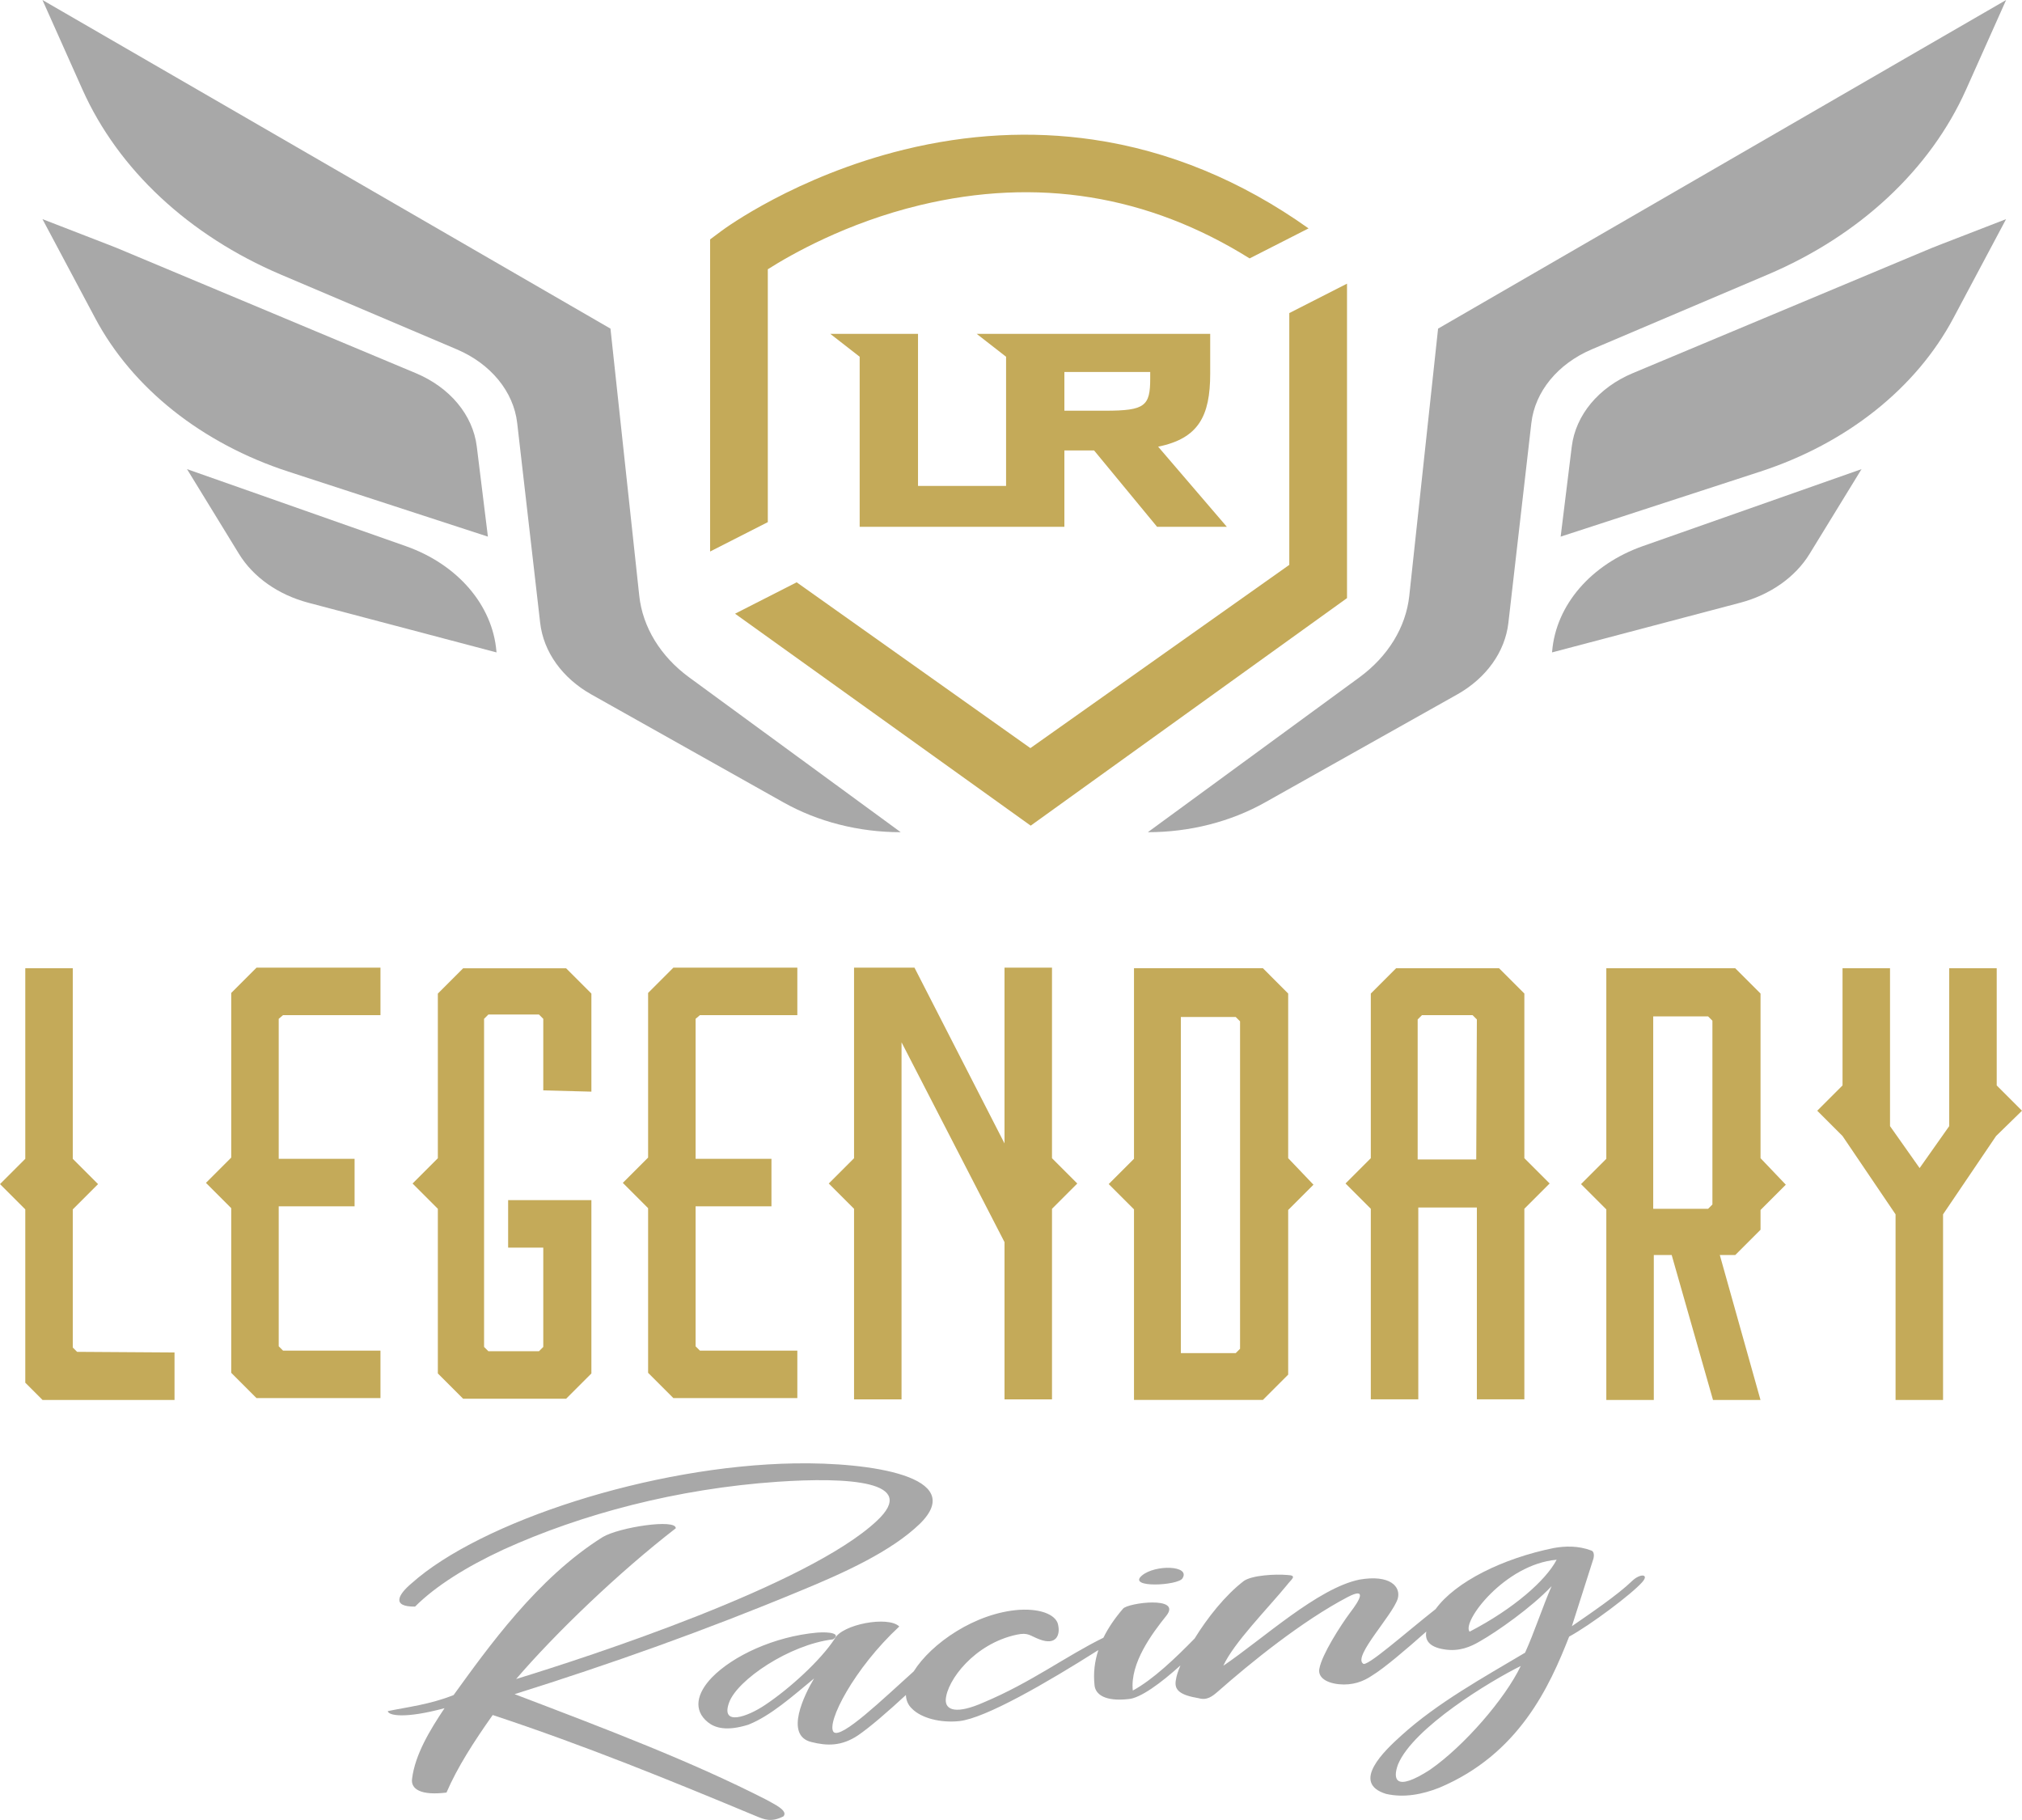 <?xml version="1.0" encoding="utf-8"?>
<!-- Generator: Adobe Illustrator 24.0.2, SVG Export Plug-In . SVG Version: 6.00 Build 0)  -->
<svg version="1.1" id="Calque_1" xmlns="http://www.w3.org/2000/svg" xmlns:xlink="http://www.w3.org/1999/xlink" x="0px" y="0px"
	 viewBox="0 0 543.73 489.36" style="enable-background:new 0 0 543.73 489.36;" xml:space="preserve">
<style type="text/css">
	.st0{fill:#A8A8A8;}
	.st1{fill:#C4AA59;}
</style>
<path class="st0" d="M386.71,88.36l-7.74,71.81c-0.91,8.46-5.71,16.31-13.41,21.95l-56.9,41.64c11.25,0,22.24-2.79,31.54-8.02
	l51.62-29c7.84-4.4,12.89-11.46,13.79-19.24l6.18-53.75c0.97-8.46,7.1-15.93,16.25-19.82l47.33-20.11
	c24.69-10.49,43.71-28.24,53.32-49.74L539.46,0L386.71,88.36z M503.72,50.19"/>
<path class="st0" d="M164.16,88.36l7.74,71.81c0.91,8.46,5.71,16.31,13.41,21.95l56.9,41.64c-11.25,0-22.24-2.79-31.54-8.02
	l-51.62-29c-7.84-4.4-12.89-11.46-13.79-19.24l-6.18-53.75c-0.97-8.46-7.1-15.93-16.25-19.82L75.5,73.82
	C50.82,63.33,31.79,45.59,22.18,24.09L11.42,0L164.16,88.36z M503.72,50.19"/>
<path class="st0" d="M519.47,66.67l-80.42,33.67c-9.18,3.84-15.35,11.27-16.39,19.72l-2.99,24.23l53.68-17.49
	c23.21-7.56,41.87-22.38,51.91-41.23l14.19-26.65l-17.43,6.75L519.47,66.67z"/>
<path class="st0" d="M31.4,66.67l80.42,33.67c9.18,3.84,15.35,11.27,16.39,19.72l2.99,24.23L77.52,126.8
	c-23.21-7.56-41.87-22.38-51.91-41.23L11.42,58.92l17.43,6.75L31.4,66.67z"/>
<path class="st0" d="M417.35,175.42l50.58-13.35c8.1-2.14,14.83-6.87,18.67-13.13l13.98-22.8l-58.79,20.69
	c-13.94,4.9-23.37,15.84-24.41,28.31L417.35,175.42z"/>
<path class="st0" d="M133.52,175.42l-50.58-13.35c-8.1-2.14-14.83-6.87-18.67-13.13l-13.98-22.8l58.79,20.69
	c13.94,4.9,23.37,15.84,24.41,28.31L133.52,175.42z"/>
<g>
	<path class="st1" d="M46.93,363.65v12.77H11.44l-4.64-4.64v-46.6l-6.8-6.8l6.8-6.8v-51.24h12.77v51.24l6.8,6.8l-6.8,6.8v37.14
		l1.16,1.16L46.93,363.65z"/>
	<path class="st1" d="M74.95,273.94v37.64h20.4v12.77h-20.4v37.64l1.16,1.16h26.2v12.77H68.98l-6.8-6.8v-44.27l-6.8-6.8l6.8-6.8
		v-44.27l6.8-6.8h33.33v12.77h-26.2L74.95,273.94z"/>
	<path class="st1" d="M146.09,293.18v-19.24l-1.16-1.16h-13.6l-1.16,1.16v88.22l1.16,1.16h13.6l1.16-1.16v-26.7h-9.45v-12.77h22.39
		v46.6l-6.8,6.8h-27.69l-6.8-6.8v-44.27l-6.8-6.8l6.8-6.8v-44.27l6.8-6.8h27.69l6.8,6.8v26.37L146.09,293.18z"/>
	<path class="st1" d="M187.05,273.94v37.64h20.4v12.77h-20.4v37.64l1.16,1.16h26.2v12.77h-33.33l-6.8-6.8v-44.27l-6.8-6.8l6.8-6.8
		v-44.27l6.8-6.8h33.33v12.77h-26.2L187.05,273.94z"/>
	<path class="st1" d="M289.69,318.22l-6.8,6.8v51.24h-12.77v-42.28l-27.69-53.73v96.01h-12.77v-51.24l-6.8-6.8l6.8-6.8v-51.24h16.25
		l24.21,47.26v-47.26h12.77v51.24L289.69,318.22z"/>
	<path class="st1" d="M346.4,267.14v44.27l6.8,7.13l-6.8,6.8v44.27l-6.8,6.8h-34.66v-51.24l-6.8-6.8l6.8-6.8v-51.24h34.66
		L346.4,267.14z M332.3,363.82l1.16-1.16v-88.05l-1.16-1.16h-14.76v90.37H332.3z"/>
	<path class="st1" d="M409.91,267.14v44.27l6.8,6.8l-6.8,6.8v51.24h-12.77v-51.57h-15.75v51.57h-12.77v-51.24l-6.8-6.8l6.8-6.8
		v-44.27l6.8-6.8h27.69L409.91,267.14z M381.22,311.75h15.75l0.17-37.64l-1.16-1.16h-13.6l-1.16,1.16V311.75z"/>
	<path class="st1" d="M473.42,267.14v44.27l6.8,7.13l-6.8,6.8v5.31l-6.8,6.8h-4.15l10.94,38.97h-12.77l-11.11-38.97h-4.81v38.97
		h-12.77v-51.24l-6.8-6.8l6.8-6.8v-51.24h34.66L473.42,267.14z M459.32,325.02l1.16-1.16v-49.42l-1.16-1.16h-14.76v51.74H459.32z"/>
	<path class="st1" d="M536.76,305.45l-14.26,21.06v49.91h-12.77v-49.91l-14.26-21.06l-6.8-6.8l6.8-6.8v-31.51h12.77v42.45
		l7.96,11.28l7.96-11.28v-42.45h12.77v31.51l6.8,6.8L536.76,305.45z"/>
</g>
<g>
	<path class="st0" d="M206.09,483.91c-19.91-10.18-42.46-18.78-67.71-28.39c25.92-8.13,51.3-17.17,76.74-27.74
		c12.21-5.01,24.56-10.69,32.19-18.02c13.09-12.8-13.48-16.63-33.55-16.29c-38.62,0.63-84.54,15.69-103.05,32.22
		c-3.57,2.99-5.58,6.35,0.9,6.29c5.46-5.47,13.75-10.7,23.83-15.37c21.01-9.54,46.64-16.34,73.67-18.2
		c18.67-1.27,38.23-0.26,26.65,10.54c-18.44,17.28-77.3,36.47-96.97,42.5c10.55-12.3,27.58-28.67,42.93-40.53
		c0.15-2.62-15.16-0.3-19.63,2.35c-17.61,11.01-30.91,29.8-40.12,42.5c-6.42,2.54-12.19,3.17-17.69,4.31
		c0.13,1.18,4.55,2.11,15.26-0.79c-3.9,5.84-7.94,12.45-8.74,19.04c-0.35,2.75,2.43,4.5,9.26,3.65c2.94-6.82,7.37-13.69,12.43-20.85
		c24.89,8.23,47.73,17.56,70.82,27.18c2.27,0.94,4.08,1.72,7.36,0.07C212.03,486.84,208.16,485.09,206.09,483.91z"/>
	<path class="st0" d="M317.98,424.37c2.21-3.49-7.32-3.75-10.89-0.76C302.93,427.09,316.9,426.33,317.98,424.37z"/>
	<path class="st0" d="M438.88,425.09c-3.91,3.79-11.36,8.82-16.19,12.16l5.8-18.18c0.3-1.22-0.01-2.06-0.67-2.2
		c-3.38-1.26-6.83-1.21-10.01-0.64c-13.69,2.77-26.44,9.08-31.76,16.42c-8.17,6.43-18.84,15.96-19.55,14.62
		c-2.6-1.99,7.89-12.88,9.35-17.38c0.95-3.24-2.01-6.61-10.29-5.17c-11.2,2.3-25.93,15.93-36.6,23.16
		c2.79-6.15,11.94-15.38,17.1-21.68c1.13-1.53,2.96-2.6,0.14-2.72c-3.27-0.29-9.5,0.06-11.72,1.6c-5.07,3.89-9.84,9.97-13.24,15.48
		c-5.21,5.33-11.21,11.06-16.62,13.99c-0.8-7.39,5.24-15.41,9.05-20.16c4.17-5.33-10.32-3.43-11.66-1.87
		c-2.21,2.56-3.99,5.16-5.3,7.83c-10.23,5.03-19.39,12.01-32.15,17.37c-7.42,3.3-10.36,2.1-10.24-0.73
		c0.31-5.13,7.66-15.02,19.07-17.46c3.17-0.67,3.49,0.27,6.19,1.28c4.5,1.68,5.48-1.25,5-3.68c-0.29-2.68-4.18-4.64-10.41-4.29
		c-11.92,0.8-23.77,9.05-28.47,16.56c-8.16,7.32-19.57,18.37-21.55,16.29c-2-2.49,5.49-17.07,17.67-28.36
		c-2.91-2.93-15.41-0.6-17.37,3.3c-3.7,5.71-12.15,13.45-18.81,17.86c-4.64,3.1-11.91,5.74-9.59-0.69
		c2.15-6.08,16.24-15.63,27.98-17.02c2.21-1.54-0.87-2.07-4.3-1.81c-11.56,1.04-22.66,6.26-28.3,12.07
		c-4.08,4.24-5.1,8.79-1.07,12.03c1.9,1.53,5.03,2.49,10.88,0.66c6.01-2.39,11.92-7.69,17.67-12.43
		c-2.56,4.29-8.06,15.29-0.74,17.09c4.22,1.06,8.12,1.17,12.56-1.8c3.28-2.24,8.15-6.48,12.87-10.84c0.06,1.44,0.59,2.72,1.7,3.73
		c2.43,2.44,7.55,3.84,12.68,3.28c7.01-0.76,23.49-10.3,37.37-19.09c-1,3.05-1.38,6.2-1.02,9.5c0.27,2.46,2.85,4.35,9.04,3.68
		c3.18-0.16,8.85-4.34,14.06-9.06c-0.68,1.59-1.1,2.93-1.22,3.87c-0.56,2.77,1.09,4.11,6.16,4.96c2.23,0.62,3.62-0.5,5.2-1.87
		c8.68-7.66,22.58-18.92,34.85-25.35c5.32-2.75,3.13,0.96,0.67,4.15c-2.64,3.54-7.63,11.34-8.3,15.1c-0.43,2,1.27,3.76,5.21,4.2
		c3.71,0.36,6.62-0.72,9.04-2.39c3.17-1.92,9.19-7.05,14.5-11.77c0,0,0,0.01,0,0.01c-0.41,2.21,0.67,4.15,4.84,4.78
		c3.96,0.65,7.06-0.66,9.7-2.24c4.28-2.42,13.72-8.97,19.15-14.76c-2.42,5.57-4.69,12.54-7.13,17.89
		c-11.37,6.76-23.61,13.51-33.25,22.25c-4.53,4.07-13.74,12.76-4.12,15.72c4.87,1.1,9.74,0.13,14.3-1.66
		c21.49-9.05,29.67-27.28,34.92-40.63c5.71-3.11,16.71-11.35,19.6-14.59C443.64,423.16,441.03,423.01,438.88,425.09z M384.53,475.85
		c-9.29,6-10.09,2.62-8.59-1.45c4.11-9.87,24.8-22.41,33-26.45C404.72,456.75,393.77,469.43,384.53,475.85z M395.19,438.72
		c-2.23-2.58,9.48-18.15,23.4-19.34C415.73,424.9,407.06,432.56,395.19,438.72z"/>
</g>
<g>
	<path class="st1" d="M206.47,72.4c6.2-3.94,21.12-12.47,40.89-17.23c31.54-7.59,61.33-2.77,88.67,14.31l15.85-8.07
		c-18.11-12.88-37.62-20.91-58-23.88c-16.53-2.41-33.62-1.5-50.77,2.7c-29.06,7.13-48.23,21.21-49.03,21.81l-3.13,2.33v83.92
		l15.52-7.9V72.4z"/>
	<polygon class="st1" points="346.7,84.18 346.7,151.88 277.08,201.15 214.23,156.57 197.66,165.01 277.16,222 362.22,160.82 
		362.22,76.27 	"/>
	<path class="st1" d="M270.54,141.64h1.6h14.08v-20.52h7.99l16.93,20.52h18.76l-18.47-21.54c10.85-2.2,14-8.21,14-19.64v-10.7h-62.8
		l7.91,6.16v34.74h-23.68V89.76h-23.6l7.91,6.16v45.73H270.54z M286.22,100.02h23.08v1.76c0,7.4-1.39,8.65-12.09,8.65h-10.99V100.02
		z"/>
</g>
</svg>
